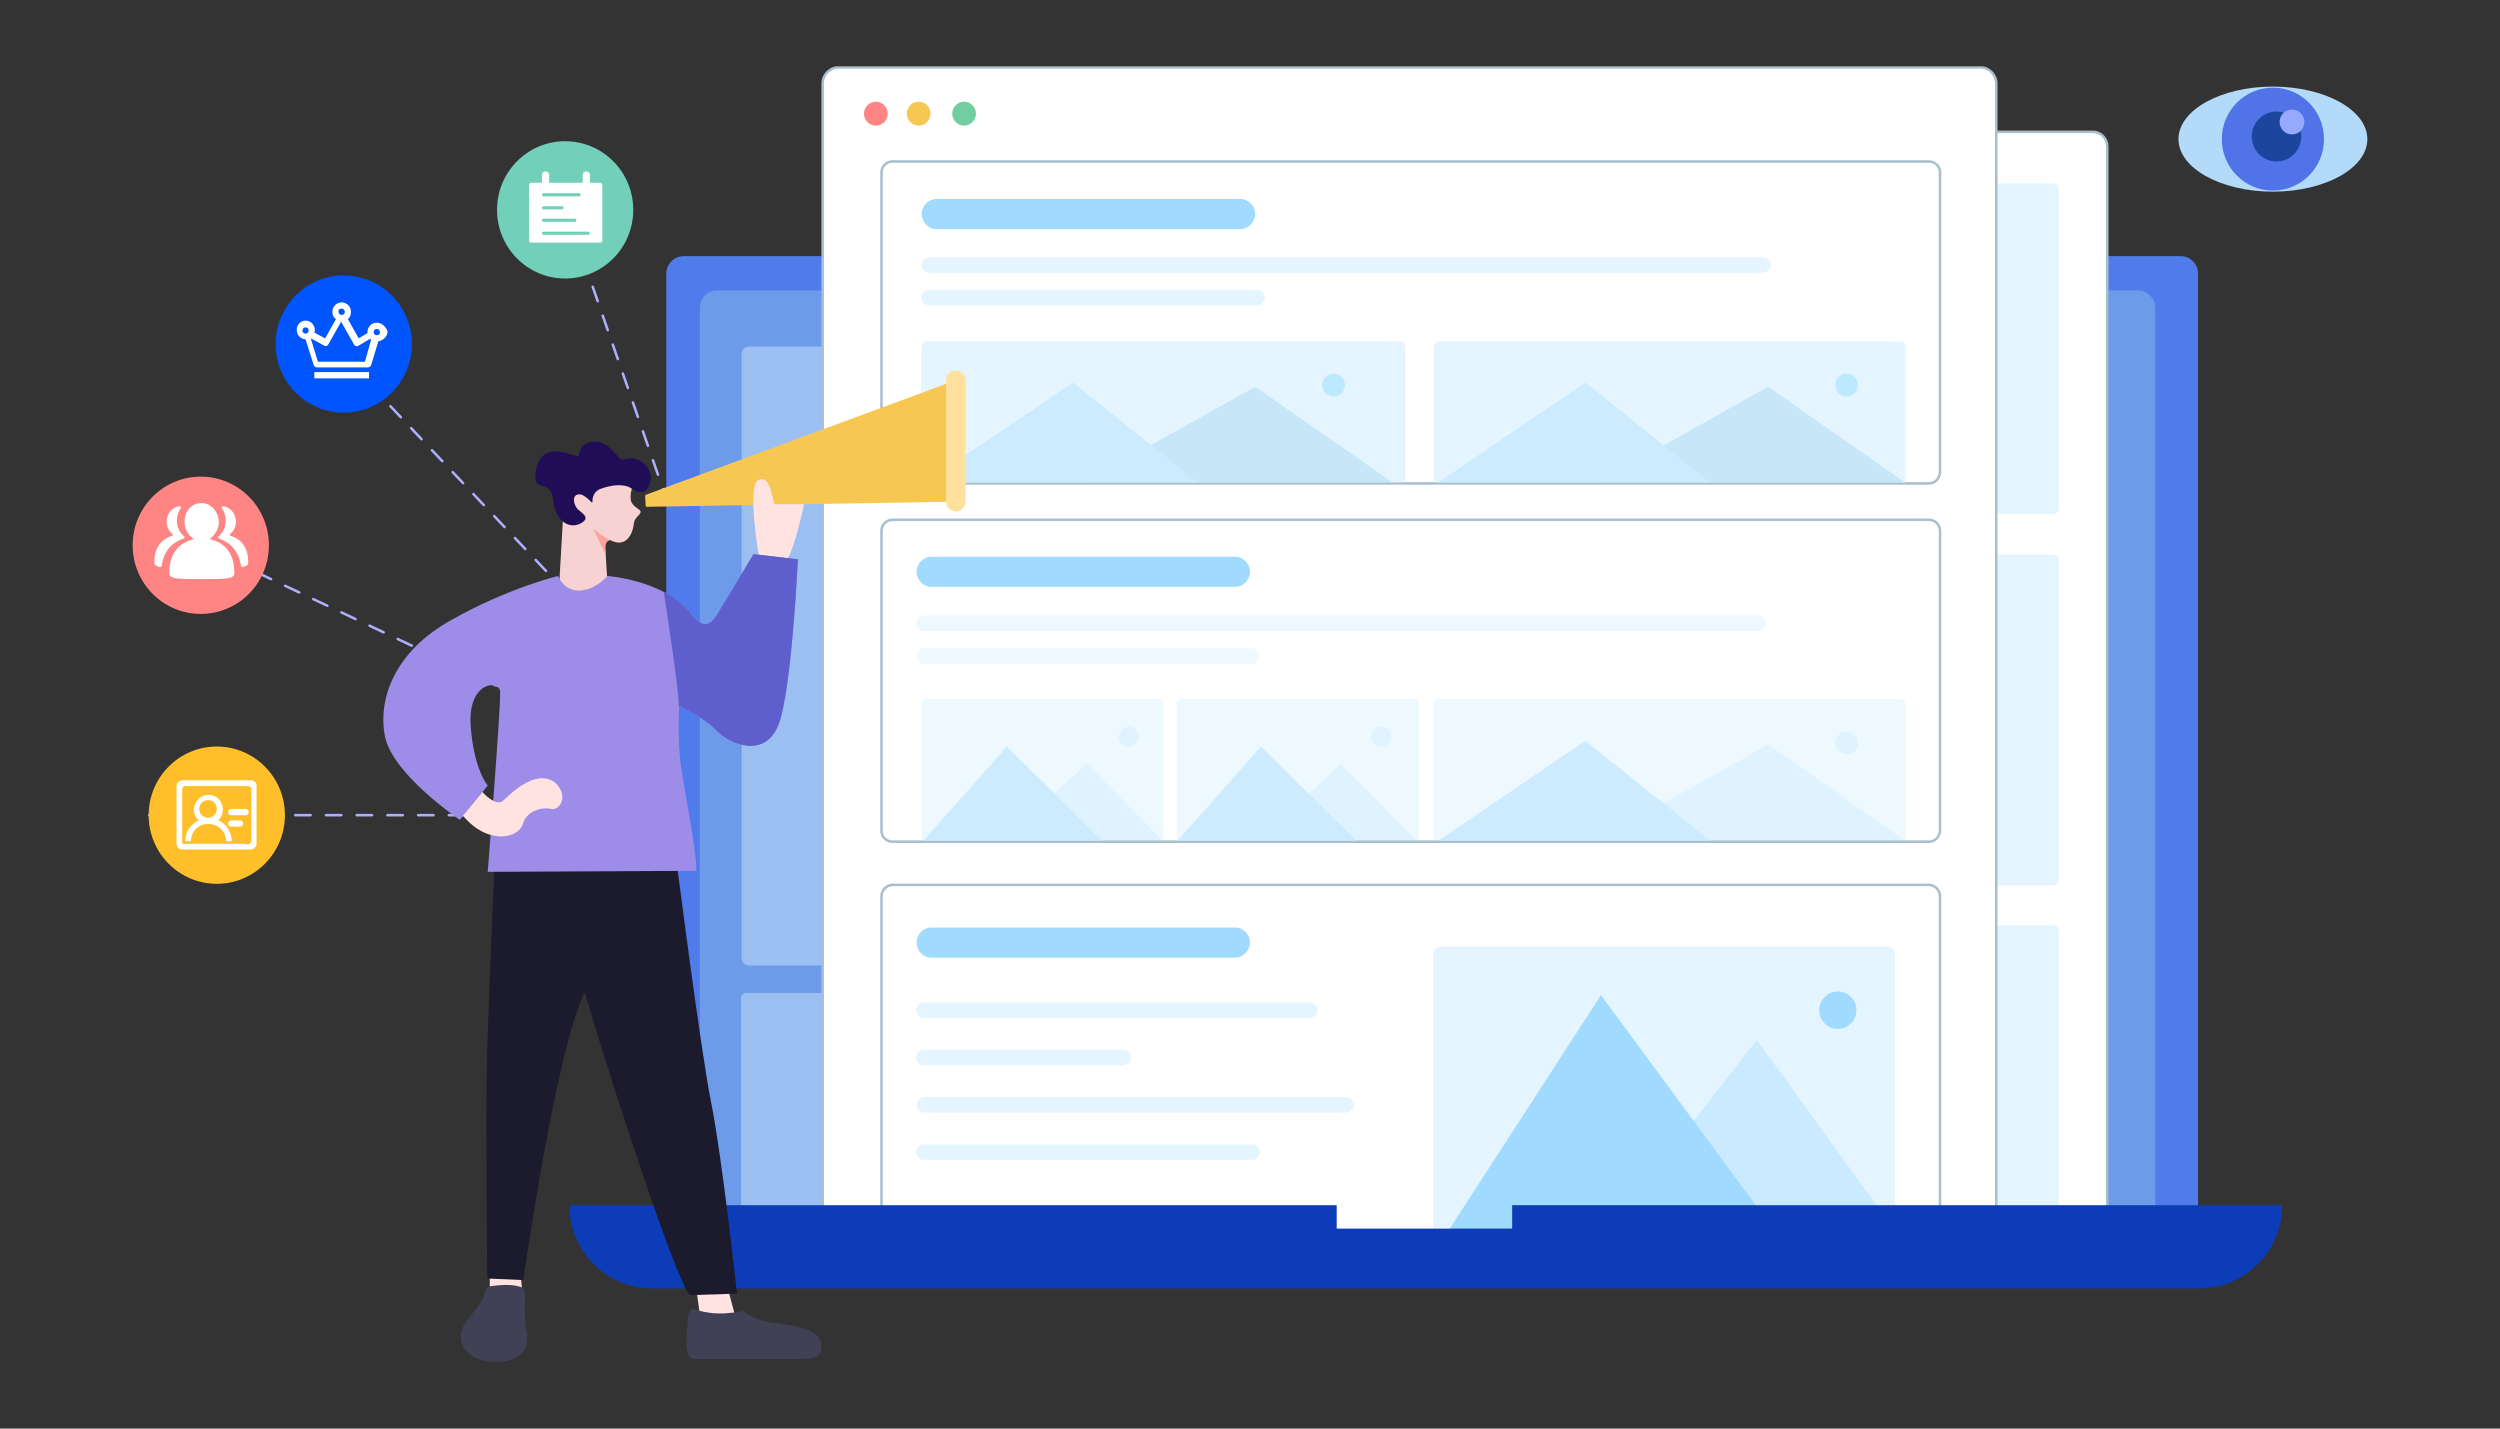 <svg width="490" height="280" viewBox="0 0 490 280" fill="none" xmlns="http://www.w3.org/2000/svg">
<rect x="0" y="0" width="490" height="280" fill="#333333" stroke="none"/>
<g id="Frame 43900">
<g id="Frame" clip-path="url(#clip0_213_71)">
<g id="Group">
<g id="Group_2">
<g id="Group_3">
<g id="Group_4">
<path id="Vector" d="M29.237 159.774H30.754" stroke="#B0AEFF" stroke-width="0.5" stroke-linecap="round" stroke-linejoin="round"/>
<path id="Vector_2" d="M33.789 159.774H147.992" stroke="#B0AEFF" stroke-width="0.5" stroke-linecap="round" stroke-linejoin="round" stroke-dasharray="3.01 3.01"/>
<path id="Vector_3" d="M149.51 159.774H151.027L149.712 159.163" stroke="#B0AEFF" stroke-width="0.5" stroke-linecap="round" stroke-linejoin="round"/>
<path id="Vector_4" d="M146.88 157.838L36.722 105.753" stroke="#B0AEFF" stroke-width="0.5" stroke-linecap="round" stroke-linejoin="round" stroke-dasharray="3.05 3.05"/>
<path id="Vector_5" d="M35.306 105.04L33.89 104.428" stroke="#B0AEFF" stroke-width="0.5" stroke-linecap="round" stroke-linejoin="round"/>
</g>
</g>
<g id="Group_5">
<g id="Group_6">
<path id="Vector_6" d="M61.202 63.454L62.314 64.575" stroke="#B0AEFF" stroke-width="0.5" stroke-linecap="round" stroke-linejoin="round"/>
<path id="Vector_7" d="M64.337 66.715L150.117 157.532" stroke="#B0AEFF" stroke-width="0.5" stroke-linecap="round" stroke-linejoin="round" stroke-dasharray="2.96 2.96"/>
<path id="Vector_8" d="M151.128 158.551L152.14 159.673L151.634 158.245" stroke="#B0AEFF" stroke-width="0.5" stroke-linecap="round" stroke-linejoin="round"/>
<path id="Vector_9" d="M150.622 155.391L110.97 41.234" stroke="#B0AEFF" stroke-width="0.5" stroke-linecap="round" stroke-linejoin="round" stroke-dasharray="3 3"/>
<path id="Vector_10" d="M110.565 39.807L110.06 38.38" stroke="#B0AEFF" stroke-width="0.5" stroke-linecap="round" stroke-linejoin="round"/>
</g>
</g>
</g>
<path id="Vector_11" d="M430.922 242.13H130.594V53.669C130.594 51.732 132.111 50.203 134.033 50.203H427.382C429.304 50.203 430.821 51.732 430.821 53.669V242.13H430.922Z" fill="#507BEB"/>
<path id="Vector_12" d="M422.628 246.717H137.169V60.294C137.169 58.459 138.686 56.93 140.507 56.93H419.087C420.908 56.93 422.425 58.459 422.425 60.294V246.717H422.628Z" fill="#6D9BEA"/>
<path id="Vector_13" opacity="0.5" d="M223.758 189.231H146.779C145.97 189.231 145.363 188.619 145.363 187.804V69.365C145.363 68.55 145.97 67.939 146.779 67.939H223.758C224.567 67.939 225.174 68.55 225.174 69.365V187.804C225.174 188.619 224.567 189.231 223.758 189.231Z" fill="#CDE5FB"/>
<path id="Vector_14" opacity="0.5" d="M224.263 239.888H146.172C145.666 239.888 145.261 239.48 145.261 238.971V195.55C145.261 195.041 145.666 194.633 146.172 194.633H224.263C224.769 194.633 225.173 195.041 225.173 195.55V238.971C225.173 239.48 224.769 239.888 224.263 239.888Z" fill="#CDE5FB"/>
<path id="Vector_15" d="M413.119 242.334H208.079V28.697C208.079 27.066 209.394 25.843 210.911 25.843H410.186C411.804 25.843 413.018 27.168 413.018 28.697V242.334H413.119Z" fill="white" stroke="#A8BFCF" stroke-width="0.5" stroke-miterlimit="10"/>
<path id="Vector_16" d="M110.767 54.586C118.142 54.586 124.12 48.563 124.12 41.132C124.12 33.701 118.142 27.678 110.767 27.678C103.393 27.678 97.415 33.701 97.415 41.132C97.415 48.563 103.393 54.586 110.767 54.586Z" fill="#72CFBA"/>
<path id="Vector_17" d="M67.372 80.883C74.747 80.883 80.725 74.859 80.725 67.429C80.725 59.998 74.747 53.975 67.372 53.975C59.998 53.975 54.02 59.998 54.02 67.429C54.02 74.859 59.998 80.883 67.372 80.883Z" fill="#0055FF"/>
<path id="Vector_18" d="M39.352 120.328C46.727 120.328 52.705 114.305 52.705 106.874C52.705 99.444 46.727 93.42 39.352 93.42C31.978 93.42 26 99.444 26 106.874C26 114.305 31.978 120.328 39.352 120.328Z" fill="#FF8585"/>
<path id="Vector_19" d="M42.488 173.228C49.862 173.228 55.841 167.205 55.841 159.774C55.841 152.343 49.862 146.32 42.488 146.32C35.114 146.32 29.136 152.343 29.136 159.774C29.136 167.205 35.114 173.228 42.488 173.228Z" fill="#FFBF2A"/>
<path id="Vector_20" d="M402.498 100.759H333.612C333.106 100.759 332.6 100.351 332.6 99.739V36.953C332.6 36.443 333.005 35.934 333.612 35.934H402.498C403.004 35.934 403.51 36.341 403.51 36.953V99.739C403.51 100.351 403.004 100.759 402.498 100.759Z" fill="#E5F5FF"/>
<path id="Vector_21" d="M402.498 173.534H333.612C333.106 173.534 332.6 173.126 332.6 172.515V109.728C332.6 109.219 333.005 108.709 333.612 108.709H402.498C403.004 108.709 403.51 109.117 403.51 109.728V172.515C403.51 173.024 403.004 173.534 402.498 173.534Z" fill="#E5F5FF"/>
<path id="Vector_22" d="M402.498 246.207H333.612C333.106 246.207 332.6 245.8 332.6 245.188V182.402C332.6 181.892 333.005 181.382 333.612 181.382H402.498C403.004 181.382 403.51 181.79 403.51 182.402V245.188C403.51 245.8 403.004 246.207 402.498 246.207Z" fill="#E5F5FF"/>
<path id="Vector_23" d="M391.371 242.232H161.244V16.364C161.244 14.631 162.66 13.204 164.379 13.204H388.134C389.853 13.204 391.27 14.631 391.27 16.364V242.232H391.371Z" fill="white" stroke="#A8BFCF" stroke-width="0.5" stroke-miterlimit="10"/>
<path id="Vector_24" d="M171.663 24.62C172.948 24.62 173.99 23.57 173.99 22.276C173.99 20.981 172.948 19.931 171.663 19.931C170.378 19.931 169.336 20.981 169.336 22.276C169.336 23.57 170.378 24.62 171.663 24.62Z" fill="#FF8585"/>
<path id="Vector_25" d="M180.058 24.62C181.343 24.62 182.385 23.57 182.385 22.276C182.385 20.981 181.343 19.931 180.058 19.931C178.774 19.931 177.732 20.981 177.732 22.276C177.732 23.57 178.774 24.62 180.058 24.62Z" fill="#F6C852"/>
<path id="Vector_26" d="M188.96 24.62C190.245 24.62 191.287 23.57 191.287 22.276C191.287 20.981 190.245 19.931 188.96 19.931C187.675 19.931 186.634 20.981 186.634 22.276C186.634 23.57 187.675 24.62 188.96 24.62Z" fill="#72CEA0"/>
<path id="Vector_27" d="M378.119 94.745H174.9C173.787 94.745 172.775 93.828 172.775 92.605V33.793C172.775 32.672 173.686 31.653 174.9 31.653H378.119C379.232 31.653 380.244 32.57 380.244 33.793V92.605C380.143 93.828 379.232 94.745 378.119 94.745Z" fill="white" stroke="#A8BFCF" stroke-width="0.5" stroke-miterlimit="10"/>
<path id="Vector_28" d="M243.078 44.903H183.599C181.981 44.903 180.666 43.578 180.666 41.947C180.666 40.316 181.981 38.991 183.599 38.991H243.078C244.696 38.991 246.011 40.316 246.011 41.947C246.011 43.476 244.696 44.903 243.078 44.903Z" fill="#A0DAFF"/>
<path id="Vector_29" d="M345.548 53.466H182.082C181.273 53.466 180.564 52.752 180.564 51.937C180.564 51.121 181.273 50.407 182.082 50.407H345.548C346.357 50.407 347.065 51.121 347.065 51.937C347.065 52.752 346.357 53.466 345.548 53.466Z" fill="#E5F5FF"/>
<path id="Vector_30" d="M246.416 59.887H182.082C181.273 59.887 180.564 59.174 180.564 58.358C180.564 57.542 181.273 56.829 182.082 56.829H246.416C247.225 56.829 247.933 57.542 247.933 58.358C247.933 59.174 247.225 59.887 246.416 59.887Z" fill="#E5F5FF"/>
<path id="Vector_31" d="M275.549 94.541H180.564V67.938C180.564 67.327 181.07 66.919 181.576 66.919H274.436C275.043 66.919 275.448 67.429 275.448 67.938V94.541H275.549Z" fill="#E5F5FF"/>
<path id="Vector_32" d="M373.467 94.541H281.011V67.938C281.011 67.327 281.517 66.919 282.023 66.919H372.455C373.062 66.919 373.467 67.429 373.467 67.938V94.541Z" fill="#E5F5FF"/>
<path id="Vector_33" d="M378.119 164.972H174.9C173.787 164.972 172.775 164.055 172.775 162.832V104.02C172.775 102.899 173.686 101.88 174.9 101.88H378.119C379.232 101.88 380.244 102.797 380.244 104.02V162.832C380.143 164.055 379.232 164.972 378.119 164.972Z" fill="white" stroke="#A8BFCF" stroke-width="0.5" stroke-miterlimit="10"/>
<path id="Vector_34" d="M242.066 115.028H182.587C180.969 115.028 179.654 113.703 179.654 112.073C179.654 110.442 180.969 109.117 182.587 109.117H242.066C243.685 109.117 245 110.442 245 112.073C245 113.703 243.685 115.028 242.066 115.028Z" fill="#A0DAFF"/>
<path id="Vector_35" opacity="0.18" d="M344.536 123.693H181.07C180.261 123.693 179.553 122.979 179.553 122.164C179.553 121.348 180.261 120.634 181.07 120.634H344.536C345.345 120.634 346.053 121.348 346.053 122.164C346.053 122.979 345.345 123.693 344.536 123.693Z" fill="#A0DAFF"/>
<path id="Vector_36" opacity="0.18" d="M245.404 130.114H181.07C180.261 130.114 179.553 129.401 179.553 128.585C179.553 127.769 180.261 127.056 181.07 127.056H245.404C246.214 127.056 246.922 127.769 246.922 128.585C246.922 129.401 246.214 130.114 245.404 130.114Z" fill="#A0DAFF"/>
<path id="Vector_37" d="M378.018 242.946H175.001C173.787 242.946 172.775 241.927 172.775 240.703V175.675C172.775 174.451 173.787 173.432 175.001 173.432H378.018C379.232 173.432 380.244 174.451 380.244 175.675V240.703C380.143 241.927 379.232 242.946 378.018 242.946Z" fill="white" stroke="#A8BFCF" stroke-width="0.5" stroke-miterlimit="10"/>
<path id="Vector_38" d="M242.066 187.702H182.587C180.969 187.702 179.654 186.377 179.654 184.746C179.654 183.115 180.969 181.79 182.587 181.79H242.066C243.685 181.79 245 183.115 245 184.746C245 186.275 243.685 187.702 242.066 187.702Z" fill="#A0DAFF"/>
<path id="Vector_39" d="M256.734 199.526H181.07C180.261 199.526 179.553 198.812 179.553 197.997C179.553 197.181 180.261 196.467 181.07 196.467H256.734C257.543 196.467 258.251 197.181 258.251 197.997C258.251 198.914 257.543 199.526 256.734 199.526Z" fill="#E5F5FF"/>
<path id="Vector_40" d="M220.116 208.801H181.07C180.261 208.801 179.553 208.088 179.553 207.272C179.553 206.456 180.261 205.743 181.07 205.743H220.116C220.925 205.743 221.633 206.456 221.633 207.272C221.633 208.088 220.925 208.801 220.116 208.801Z" fill="#E5F5FF"/>
<path id="Vector_41" d="M263.815 218.077H181.171C180.362 218.077 179.654 217.363 179.654 216.547C179.654 215.732 180.362 215.018 181.171 215.018H263.815C264.624 215.018 265.332 215.732 265.332 216.547C265.332 217.363 264.624 218.077 263.815 218.077Z" fill="#E5F5FF"/>
<path id="Vector_42" d="M245.404 227.352H181.07C180.261 227.352 179.553 226.638 179.553 225.822C179.553 225.007 180.261 224.293 181.07 224.293H245.404C246.214 224.293 246.922 225.007 246.922 225.822C246.922 226.638 246.214 227.352 245.404 227.352Z" fill="#E5F5FF"/>
<path id="Vector_43" d="M371.444 240.703H280.91V186.988C280.91 186.173 281.517 185.561 282.326 185.561H370.027C370.837 185.561 371.444 186.173 371.444 186.988V240.703Z" fill="#E5F5FF"/>
<path id="Vector_44" d="M445.489 37.564C455.712 37.564 464 32.955 464 27.27C464 21.584 455.712 16.975 445.489 16.975C435.265 16.975 426.978 21.584 426.978 27.27C426.978 32.955 435.265 37.564 445.489 37.564Z" fill="#B3DBF9"/>
<path id="Vector_45" d="M445.489 37.361C451.02 37.361 455.503 32.843 455.503 27.27C455.503 21.697 451.02 17.179 445.489 17.179C439.958 17.179 435.475 21.697 435.475 27.27C435.475 32.843 439.958 37.361 445.489 37.361Z" fill="#5074E8"/>
<path id="Vector_46" d="M446.197 31.653C448.878 31.653 451.052 29.462 451.052 26.76C451.052 24.058 448.878 21.868 446.197 21.868C443.515 21.868 441.341 24.058 441.341 26.76C441.341 29.462 443.515 31.653 446.197 31.653Z" fill="#1C459D"/>
<path id="Vector_47" d="M449.231 26.352C450.572 26.352 451.659 25.257 451.659 23.906C451.659 22.555 450.572 21.46 449.231 21.46C447.891 21.46 446.804 22.555 446.804 23.906C446.804 25.257 447.891 26.352 449.231 26.352Z" fill="#97A9FF"/>
<g id="Group_7">
<path id="Vector_48" d="M37.431 164.87H36.318C36.318 163.137 37.329 161.507 38.948 160.793C38.037 159.978 37.734 158.755 38.24 157.633C38.644 156.512 39.656 155.799 40.87 155.799C42.084 155.799 43.095 156.512 43.5 157.633C43.904 158.755 43.601 159.978 42.792 160.793C44.41 161.507 45.422 163.137 45.422 164.87H44.309C44.309 163.036 42.792 161.507 40.971 161.507C38.948 161.405 37.431 162.934 37.431 164.87ZM48.052 166.501H49.164C49.771 166.501 50.277 165.991 50.277 165.38V154.066C50.277 153.76 50.176 153.454 49.974 153.251C49.771 153.047 49.468 152.945 49.164 152.945H35.711C35.104 152.945 34.598 153.454 34.598 154.066V165.38C34.598 165.991 35.104 166.501 35.711 166.501V154.678C35.711 154.576 35.812 154.372 35.913 154.27C36.014 154.168 36.115 154.066 36.318 154.066H48.659C48.962 154.066 49.266 154.372 49.266 154.678V164.87C49.266 164.972 49.164 165.176 49.063 165.278C48.962 165.38 48.861 165.482 48.659 165.482H48.052V166.501ZM40.769 160.284C41.679 160.284 42.488 159.57 42.488 158.551C42.488 157.532 41.78 156.818 40.769 156.818C39.858 156.818 39.049 157.532 39.049 158.551C39.049 159.57 39.858 160.284 40.769 160.284ZM44.714 159.162C44.714 158.857 44.916 158.551 45.321 158.551H48.153C48.254 158.551 48.456 158.653 48.557 158.755C48.659 158.857 48.76 158.958 48.76 159.162C48.76 159.468 48.557 159.774 48.153 159.774H45.219C45.118 159.774 44.916 159.672 44.815 159.57C44.714 159.468 44.714 159.366 44.714 159.162ZM35.711 165.38H48.052V166.501H35.711V165.38ZM44.714 161.405C44.714 161.099 44.916 160.793 45.321 160.793H47.04C47.344 160.793 47.647 160.997 47.647 161.405C47.647 161.71 47.445 162.016 47.04 162.016H45.219C44.916 162.016 44.714 161.71 44.714 161.405Z" fill="white"/>
</g>
<g id="Group_8">
<path id="Vector_49" d="M41.072 105.651C43.298 106.161 45.928 107.69 45.928 112.276C45.928 113.499 44.41 113.499 39.555 113.499C34.598 113.499 33.182 113.499 33.182 112.276C33.182 107.792 35.812 106.161 38.038 105.651C36.318 104.632 35.711 102.39 36.52 100.555C37.33 98.72 39.454 98.109 41.072 99.026C42.691 100.045 43.399 102.288 42.488 104.02C42.084 104.734 41.679 105.243 41.072 105.651Z" fill="white"/>
<path id="Vector_50" d="M36.014 105.549C36.217 105.447 36.217 105.244 36.115 105.142C34.699 104.021 34.295 102.084 35.003 100.351C35.104 100.147 35.205 99.841 35.407 99.638C35.509 99.434 35.407 99.23 35.205 99.23C34.295 99.332 33.486 99.841 32.98 100.861C32.373 102.186 32.676 103.817 33.789 104.632C33.89 104.734 33.89 105.04 33.688 105.04C31.968 105.549 30.248 106.976 30.248 110.238C30.248 110.748 30.552 110.951 31.361 111.155C31.462 111.155 31.665 111.053 31.665 110.951C32.17 107.588 34.092 106.161 36.014 105.549ZM42.893 105.549C42.691 105.447 42.691 105.244 42.792 105.142C44.208 104.021 44.612 102.084 43.904 100.351C43.803 100.147 43.702 99.841 43.5 99.638C43.399 99.434 43.5 99.23 43.702 99.23C44.612 99.332 45.422 99.841 45.928 100.861C46.534 102.186 46.231 103.817 45.118 104.632C45.017 104.734 45.017 105.04 45.219 105.04C46.939 105.549 48.659 106.976 48.659 110.238C48.659 110.748 48.355 110.951 47.546 111.155C47.445 111.155 47.242 111.053 47.242 110.951C46.737 107.588 44.714 106.161 42.893 105.549Z" fill="white"/>
</g>
<g id="Group_9">
<path id="Vector_51" d="M72.329 72.933H61.606V74.157H72.329V72.933Z" fill="white"/>
<g id="Group_10">
<path id="Vector_52" d="M73.846 63.25C72.834 63.25 72.025 64.065 72.025 65.085V65.288L70.306 66.308L68.181 62.536C68.586 62.231 68.788 61.721 68.788 61.11C68.788 60.09 67.979 59.275 66.968 59.275C65.956 59.275 65.147 60.09 65.147 61.11C65.147 61.721 65.349 62.231 65.855 62.536L63.73 66.308L61.606 65.187C61.707 64.983 61.707 64.881 61.707 64.677C61.707 63.658 60.898 62.842 59.887 62.842C58.875 62.842 58.167 63.658 58.167 64.677C58.167 65.696 58.875 66.41 59.887 66.512L61.505 71.608C61.606 71.812 61.809 72.016 62.112 72.016H72.126C72.329 72.016 72.632 71.812 72.733 71.608L74.149 66.919C75.161 66.716 75.97 65.9 75.97 64.983C75.667 64.065 74.858 63.25 73.846 63.25ZM66.968 60.498C67.271 60.498 67.574 60.702 67.574 61.11C67.574 61.517 67.372 61.721 66.968 61.721C66.664 61.721 66.361 61.517 66.361 61.11C66.259 60.702 66.563 60.498 66.968 60.498ZM59.887 65.391C59.583 65.391 59.28 65.187 59.28 64.779C59.28 64.473 59.482 64.167 59.887 64.167C60.19 64.167 60.494 64.371 60.494 64.779C60.494 65.187 60.19 65.391 59.887 65.391ZM71.519 70.894H62.314L60.898 66.308L63.528 67.735C63.832 67.939 64.135 67.837 64.337 67.531L66.866 63.046L69.395 67.531C69.496 67.735 69.597 67.735 69.8 67.837C70.002 67.939 70.103 67.837 70.306 67.735L72.531 66.41L72.733 66.614L71.519 70.894ZM73.846 65.696C73.543 65.696 73.239 65.492 73.239 65.085C73.239 64.779 73.441 64.473 73.846 64.473C74.149 64.473 74.453 64.677 74.453 65.085C74.554 65.492 74.149 65.696 73.846 65.696Z" fill="white"/>
</g>
</g>
<g id="Group_11">
<g id="Group_12">
<path id="Vector_53" d="M117.748 35.832H115.623V34.303C115.623 33.895 115.32 33.589 114.915 33.589C114.511 33.589 114.207 33.895 114.207 34.303V35.832H107.632V34.303C107.632 33.895 107.329 33.589 106.924 33.589C106.519 33.589 106.216 33.895 106.216 34.303V35.832H104.092C103.99 35.832 103.889 35.934 103.788 35.934C103.687 36.036 103.687 36.138 103.687 36.239V47.145C103.687 47.349 103.889 47.553 104.092 47.553H117.646C117.849 47.553 118.051 47.349 118.051 47.145V36.341C118.051 36.239 118.051 36.138 117.95 36.036C117.849 35.934 117.849 35.832 117.748 35.832ZM106.519 37.87H113.499C113.701 37.87 113.802 38.074 113.802 38.176C113.802 38.38 113.701 38.482 113.499 38.482H106.519C106.317 38.482 106.216 38.278 106.216 38.176C106.216 38.074 106.317 37.972 106.519 37.87ZM106.519 40.418H110.161C110.363 40.418 110.464 40.622 110.464 40.724C110.464 40.826 110.363 41.03 110.161 41.03H106.519C106.317 41.03 106.216 40.826 106.216 40.724C106.216 40.622 106.418 40.418 106.519 40.418ZM106.519 42.865H112.589C112.69 42.865 112.892 42.865 112.892 42.967C112.993 43.069 112.993 43.272 112.892 43.374C112.791 43.476 112.69 43.578 112.589 43.476H106.519C106.317 43.476 106.216 43.272 106.216 43.17C106.216 43.069 106.317 42.865 106.519 42.865ZM115.219 46.024H106.519C106.317 46.024 106.216 45.821 106.216 45.719C106.216 45.515 106.317 45.413 106.519 45.413H115.219C115.32 45.413 115.522 45.413 115.522 45.515C115.623 45.617 115.623 45.821 115.522 45.922C115.522 46.024 115.421 46.024 115.219 46.024Z" fill="white"/>
</g>
</g>
<path id="Vector_54" d="M272.919 94.541L246.012 75.787L212.529 94.541H272.919Z" fill="#C7E7F9"/>
<path id="Vector_55" d="M234.682 94.541L210.304 74.971L181.374 94.541H234.682Z" fill="#CDEBFF"/>
<path id="Vector_56" d="M261.387 77.724C262.616 77.724 263.612 76.72 263.612 75.481C263.612 74.243 262.616 73.239 261.387 73.239C260.158 73.239 259.162 74.243 259.162 75.481C259.162 76.72 260.158 77.724 261.387 77.724Z" fill="#BBEAFF"/>
<path id="Vector_57" opacity="0.18" d="M228.107 164.666H180.666V137.758C180.666 137.35 180.969 137.044 181.374 137.044H227.298C227.702 137.044 228.006 137.35 228.006 137.758V164.666H228.107Z" fill="#A0DAFF"/>
<path id="Vector_58" opacity="0.18" d="M227.905 164.768L212.934 149.683L196.952 164.768H227.905Z" fill="#A0DAFF"/>
<path id="Vector_59" d="M215.969 164.768L197.356 146.32L180.969 164.768H215.969Z" fill="#CDEBFF"/>
<path id="Vector_60" d="M373.365 94.541L346.559 75.787L313.178 94.541H373.365Z" fill="#C7E7F9"/>
<path id="Vector_61" d="M335.129 94.541L310.75 74.971L281.921 94.541H335.129Z" fill="#CDEBFF"/>
<path id="Vector_62" d="M361.935 77.724C363.164 77.724 364.16 76.72 364.16 75.481C364.16 74.243 363.164 73.239 361.935 73.239C360.706 73.239 359.709 74.243 359.709 75.481C359.709 76.72 360.706 77.724 361.935 77.724Z" fill="#BBEAFF"/>
<path id="Vector_63" opacity="0.18" d="M373.467 164.666H281.011V138.064C281.011 137.452 281.517 137.044 282.023 137.044H372.455C373.062 137.044 373.467 137.554 373.467 138.064V164.666Z" fill="#A0DAFF"/>
<path id="Vector_64" opacity="0.18" d="M373.365 164.768L346.559 145.912L313.178 164.768H373.365Z" fill="#A0DAFF"/>
<path id="Vector_65" d="M335.129 164.768L310.75 145.198L281.921 164.768H335.129Z" fill="#CDEBFF"/>
<path id="Vector_66" opacity="0.18" d="M361.935 147.849C363.164 147.849 364.16 146.845 364.16 145.606C364.16 144.368 363.164 143.364 361.935 143.364C360.706 143.364 359.709 144.368 359.709 145.606C359.709 146.845 360.706 147.849 361.935 147.849Z" fill="#A0DAFF"/>
<path id="Vector_67" opacity="0.18" d="M221.229 146.319C222.29 146.319 223.151 145.452 223.151 144.383C223.151 143.313 222.29 142.446 221.229 142.446C220.167 142.446 219.307 143.313 219.307 144.383C219.307 145.452 220.167 146.319 221.229 146.319Z" fill="#A0DAFF"/>
<path id="Vector_68" opacity="0.18" d="M278.078 164.666H230.636V137.758C230.636 137.35 230.94 137.044 231.344 137.044H277.37C277.774 137.044 278.078 137.35 278.078 137.758V164.666Z" fill="#A0DAFF"/>
<path id="Vector_69" opacity="0.18" d="M277.673 164.768L262.803 149.683L246.72 164.768H277.673Z" fill="#A0DAFF"/>
<path id="Vector_70" d="M265.838 164.768L247.124 146.32L230.838 164.768H265.838Z" fill="#CDEBFF"/>
<path id="Vector_71" opacity="0.18" d="M270.693 146.319C271.755 146.319 272.615 145.452 272.615 144.383C272.615 143.313 271.755 142.446 270.693 142.446C269.632 142.446 268.771 143.313 268.771 144.383C268.771 145.452 269.632 146.319 270.693 146.319Z" fill="#A0DAFF"/>
<path id="Vector_72" opacity="0.4" d="M372.354 242.538L344.334 203.806L314.19 242.538H372.354Z" fill="#A0DAFF"/>
<path id="Vector_73" d="M348.785 242.538L313.785 195.041L283.034 242.538H348.785Z" fill="#A0DAFF"/>
<path id="Vector_74" d="M360.215 201.665C362.226 201.665 363.857 200.023 363.857 197.996C363.857 195.969 362.226 194.327 360.215 194.327C358.204 194.327 356.574 195.969 356.574 197.996C356.574 200.023 358.204 201.665 360.215 201.665Z" fill="#A0DAFF"/>
<path id="Vector_75" d="M296.387 236.218V240.805H261.994V236.218H111.577C111.577 245.188 118.86 252.526 127.762 252.526H431.125C440.027 252.526 447.31 245.188 447.31 236.218H296.387Z" fill="#0C3CB7"/>
<g id="Group_13">
<path id="Vector_76" d="M95.999 249.673V253.138L102.473 254.463L101.967 248.857L95.999 249.673Z" fill="#FFE3E1"/>
<path id="Vector_77" d="M95.089 253.036C95.19 252.527 95.594 252.221 95.999 252.119C97.415 251.915 100.652 251.507 102.473 252.425C103.383 252.832 102.473 257.215 103.181 260.885C103.889 264.554 101.967 267.102 96.505 266.898C91.043 266.694 89.525 262.821 90.638 260.375C91.751 257.929 94.583 255.584 94.785 254.056C94.988 253.648 94.988 253.342 95.089 253.036Z" fill="#414156"/>
<path id="Vector_78" d="M136.259 250.998L137.371 259.152C137.371 259.152 139.9 261.904 140.002 261.904C140.103 261.904 143.542 260.884 143.542 260.884L144.553 259.661L142.025 250.182L136.259 250.998Z" fill="#FFE3E1"/>
<path id="Vector_79" d="M136.056 256.604C136.056 256.604 138.788 257.623 142.024 257.419C145.261 257.215 145.565 256.91 145.565 256.91C145.565 256.91 147.891 258.846 151.331 259.254C154.77 259.662 160.536 260.375 160.94 263.331C161.244 266.287 160.131 266.389 153.657 266.389C147.285 266.389 138.686 266.287 136.157 266.389C133.629 266.491 134.842 260.477 134.842 258.438C134.842 256.4 136.056 256.604 136.056 256.604Z" fill="#414156"/>
<path id="Vector_80" d="M96.91 169.661C96.91 169.661 95.595 199.321 95.392 210.024C95.19 220.726 95.493 250.59 95.493 250.59L102.574 250.896C102.574 250.896 108.947 205.743 114.612 194.531C121.187 216.853 133.123 252.425 135.247 253.852L144.452 253.546C144.452 253.546 141.519 226.638 139.395 216.139C137.27 205.641 132.314 166.603 132.314 166.603L96.91 169.661Z" fill="#1C1B2D"/>
<path id="Vector_81" d="M124.019 95.254C124.019 95.254 123.21 97.395 123.817 98.516C124.424 99.637 125.739 99.841 125.536 100.453C125.334 101.064 124.322 101.472 124.221 102.695C124.12 103.918 123.109 107.689 119.568 105.855C119.568 105.855 118.658 105.957 118.658 107.18C118.658 108.403 119.164 115.64 119.164 115.64L114.612 119.717L109.352 118.901L110.363 101.268L112.386 93.624L119.872 94.133L124.019 95.254Z" fill="#F7D2D2"/>
<path id="Vector_82" d="M126.447 97.191L126.548 99.128C126.548 99.23 126.649 99.332 126.75 99.332L187.544 98.312L187.241 74.564L126.548 96.987C126.548 96.987 126.447 97.089 126.447 97.191Z" fill="#F6C852"/>
<path id="Vector_83" d="M187.342 100.249C186.229 100.249 185.42 99.332 185.42 98.312V74.564C185.42 73.442 186.33 72.627 187.342 72.627C188.455 72.627 189.264 73.544 189.264 74.564V98.312C189.264 99.332 188.353 100.249 187.342 100.249Z" fill="#FFE09C"/>
<path id="Vector_84" d="M148.802 109.321C148.802 109.321 146.273 94.949 148.701 94.032C151.129 93.114 151.23 97.701 151.837 98.822H157.602C157.602 98.822 155.782 107.384 154.365 109.422C152.949 111.461 150.724 109.83 150.724 109.83L148.802 109.321Z" fill="#FFE3E1"/>
<path id="Vector_85" d="M116.129 98.109C116.129 96.987 116.837 96.07 117.849 95.764C119.568 95.153 122.198 94.643 123.817 95.764C126.447 97.599 127.458 95.459 127.559 93.624C127.661 91.789 125.435 89.037 122.198 90.056C121.086 90.464 119.669 86.183 116.129 86.591C112.69 86.999 114.207 89.853 112.791 89.343C111.375 88.935 106.216 86.591 105.103 91.891C103.99 97.191 107.935 93.318 108.441 98.007C108.947 102.695 111.982 103.613 113.802 102.593C115.623 101.574 114.51 100.861 113.398 99.943C112.285 99.026 111.88 96.376 114.106 96.987C115.825 97.905 116.129 99.128 116.129 98.109Z" fill="#1F0E57"/>
<path id="Vector_86" d="M109.352 112.888C109.352 112.888 110.565 115.946 113.701 115.742C116.736 115.64 119.062 112.888 119.062 112.888C119.062 112.888 129.987 113.703 135.146 119.921C138.484 124.405 139.799 121.653 141.114 119.513C142.429 117.373 147.689 108.607 147.689 108.607L156.389 109.626C156.389 109.626 155.175 135.617 152.545 142.141C149.915 148.664 143.137 146.014 140.406 143.16C137.675 140.306 133.123 138.369 133.123 138.369C133.123 138.369 132.718 145.198 133.528 150.601C134.337 155.901 136.663 167.52 136.461 170.68L95.595 170.884C95.595 170.884 98.225 137.86 98.022 135.515C97.82 133.171 91.65 133.579 92.257 142.243C92.863 150.906 95.595 153.964 95.595 153.964L90.132 160.691C90.132 160.691 76.982 151.824 75.465 144.383C73.948 136.942 77.488 127.565 88.413 121.552C99.337 115.334 109.352 112.888 109.352 112.888Z" fill="#9E8CE9"/>
<path id="Vector_87" d="M90.739 159.876C95.696 165.787 101.664 164.258 102.473 161.506C103.282 158.754 106.519 158.143 108.037 158.55C109.756 158.958 111.577 155.9 108.745 153.352C105.002 150.6 100.045 155.595 98.629 156.92C97.314 158.245 94.684 155.391 94.684 155.391L94.583 155.187L90.739 159.876Z" fill="#FFE3E1"/>
<path id="Vector_88" d="M147.689 108.607C147.689 108.607 142.429 117.373 141.114 119.513C139.799 121.653 138.383 124.405 135.146 119.921C133.831 118.29 132.01 116.965 130.088 115.946C130.594 119.411 132.718 132.662 133.123 138.675C133.123 138.471 133.123 138.369 133.123 138.369C133.123 138.369 137.675 140.408 140.406 143.16C143.137 146.014 149.915 148.664 152.545 142.141C155.175 135.617 156.389 109.626 156.389 109.626L147.689 108.607Z" fill="#5E5FCC"/>
<path id="Vector_89" d="M116.23 103.511C116.23 103.511 117.545 106.365 118.658 108.607C118.658 107.894 118.557 107.384 118.557 107.18C118.557 105.957 119.467 105.855 119.467 105.855C118.557 105.345 117.039 104.428 116.23 103.511Z" fill="#FFA199"/>
</g>
</g>
</g>
</g>
<defs>
<clipPath id="clip0_213_71">
<rect width="438" height="254" fill="white" transform="translate(26 13)"/>
</clipPath>
</defs>
</svg>
